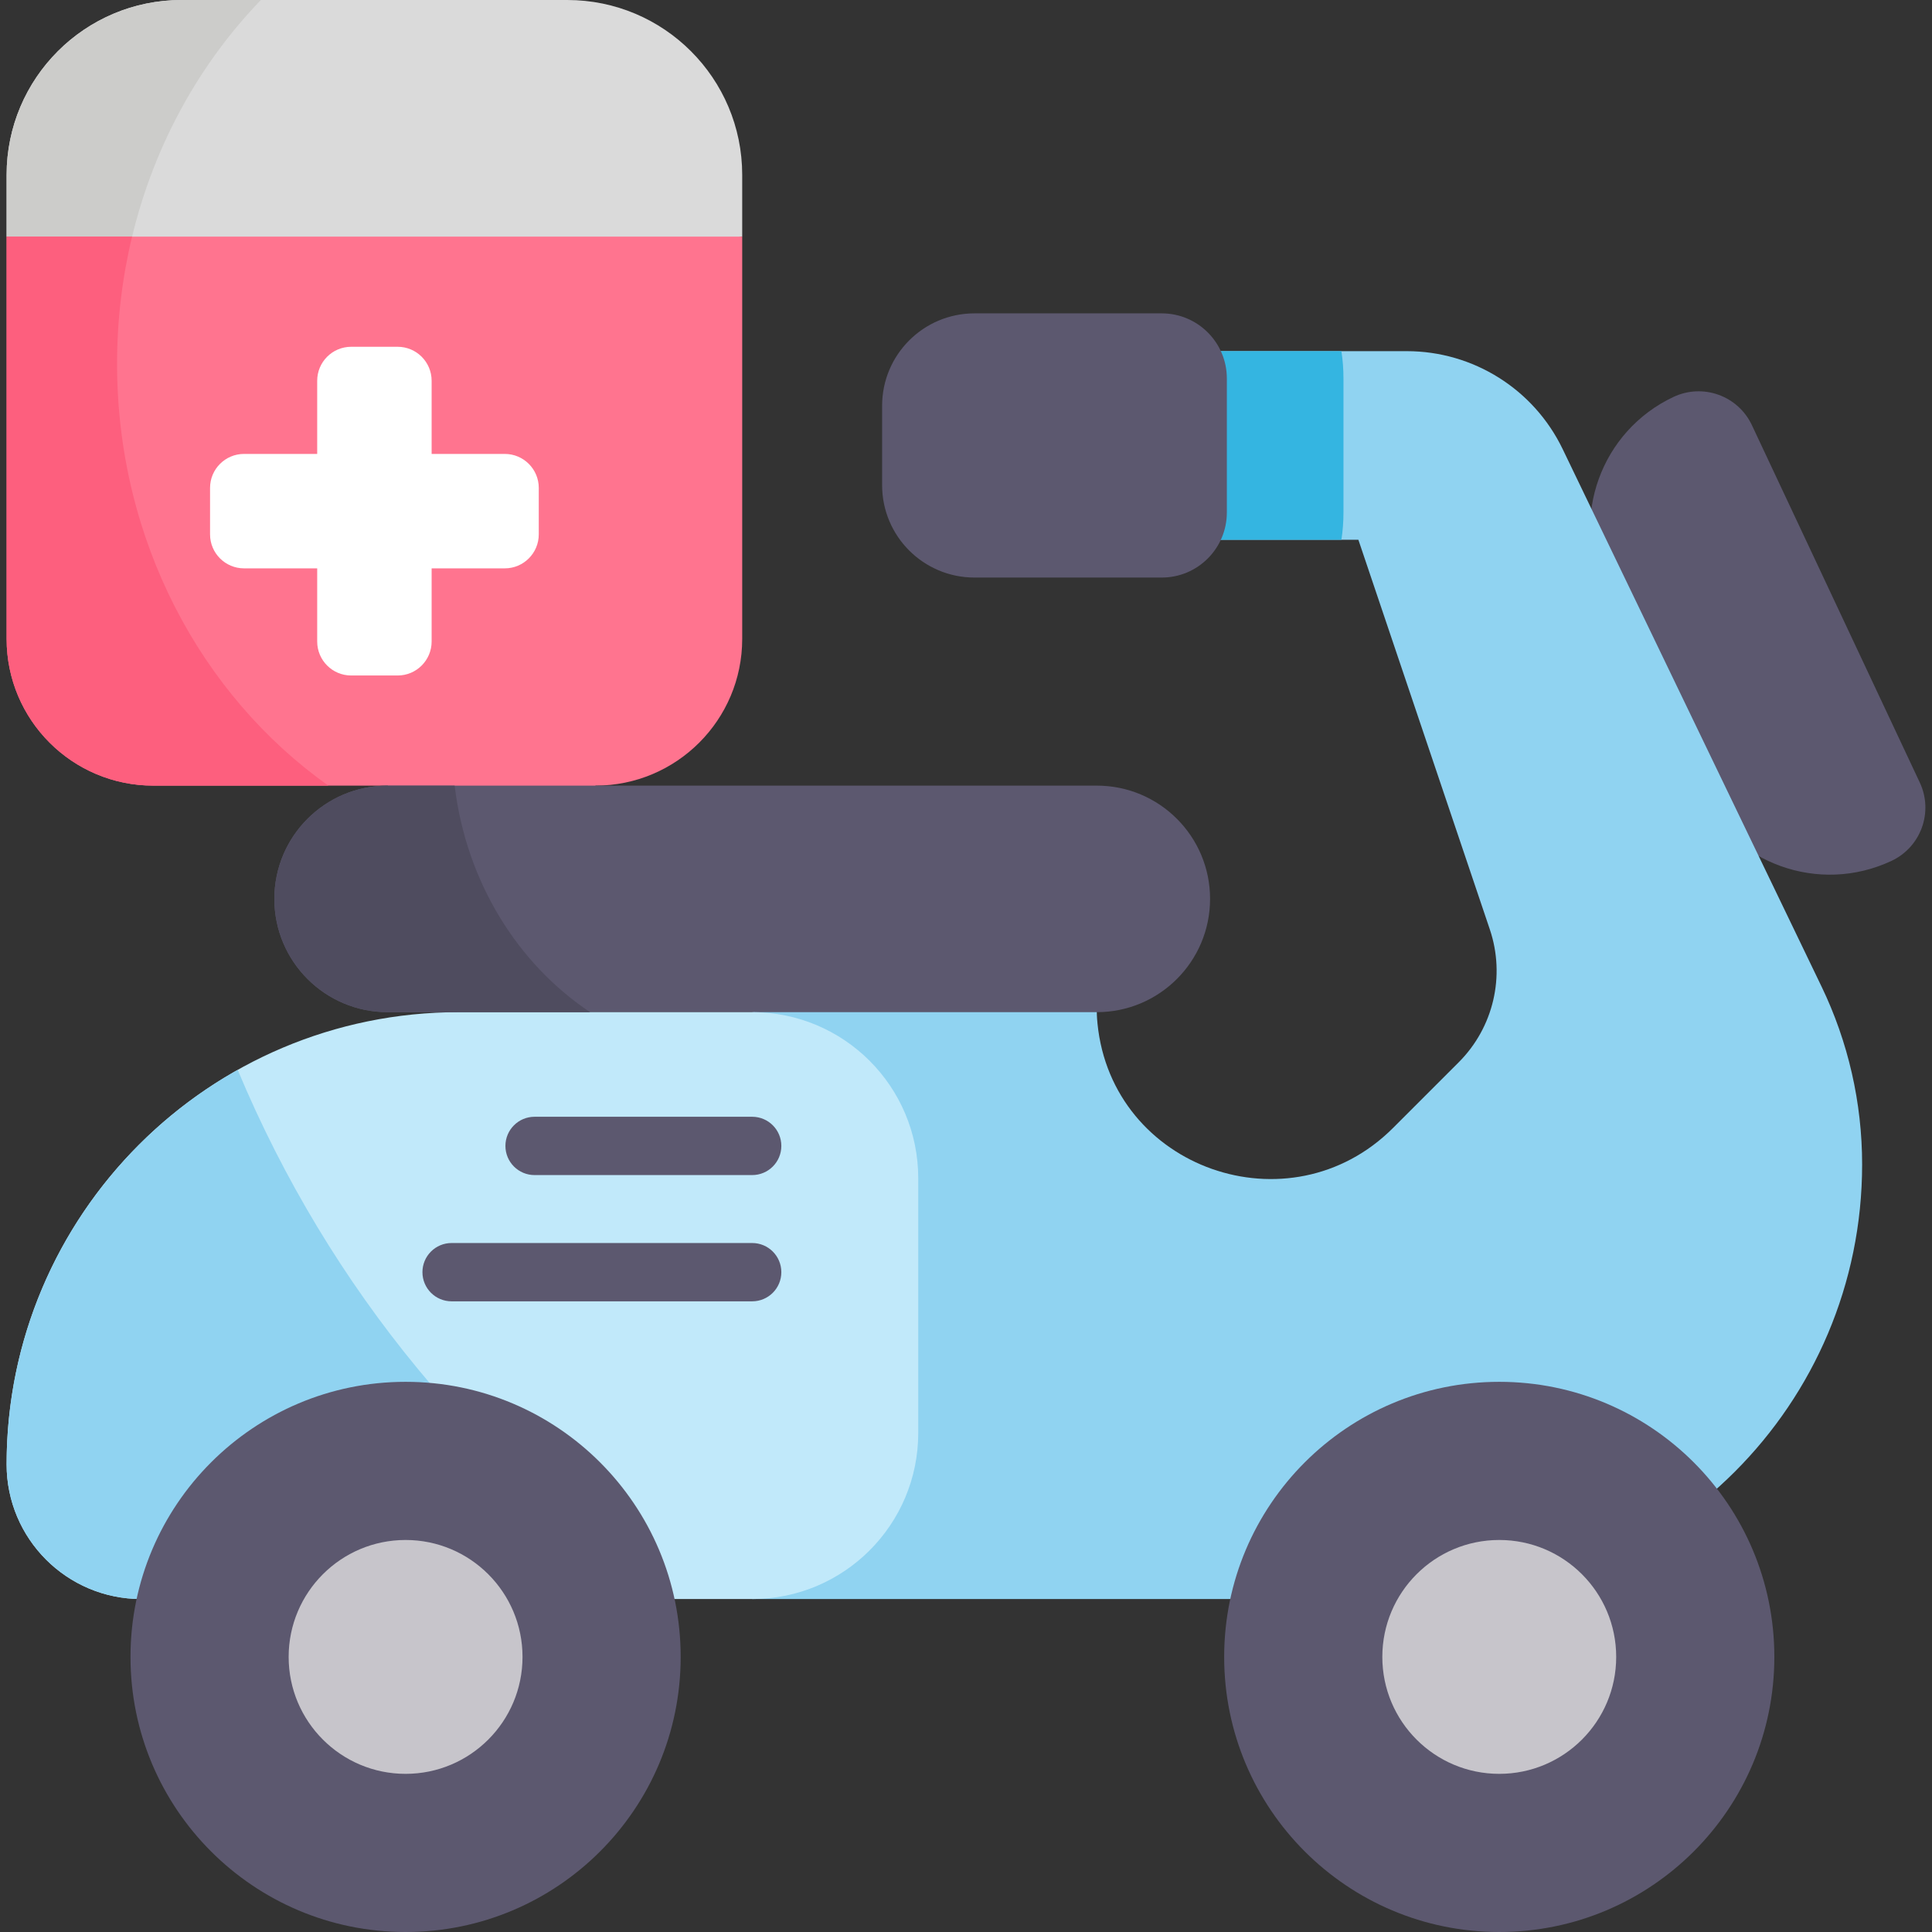 <svg id="Capa_1" enable-background="new 0 0 497 497" height="512" viewBox="0 0 497 497" width="512" xmlns="http://www.w3.org/2000/svg"><rect x="0" y="0" width="497" height="497" fill="#333333" stroke="none"/><g><path d="m145.934 0h-99.237c-24.851 0-44.996 20.146-44.996 44.997v15.882l94.615 17.541 94.615-17.541v-15.882c0-24.851-20.145-44.997-44.997-44.997z" fill="#dadada"/><path d="m67.108 0h-20.411c-24.851 0-44.996 20.146-44.996 44.997v15.882l31.022 5.751c5.076-25.896 17.315-48.944 34.385-66.63z" fill="#ccccca"/><path d="m1.701 60.879v103.478c0 20.845 16.898 37.742 37.742 37.742h60.272l31.454 29.138 22.02-29.138c20.845 0 37.742-16.898 37.742-37.742v-103.478z" fill="#ff748f"/><path d="m493.858 201.299-43.188-91.926c-3.558-7.574-12.582-10.829-20.156-7.271-18.663 8.768-26.685 31.006-17.917 49.669l24.321 51.767c8.768 18.663 31.006 26.685 49.669 17.917 7.574-3.558 10.829-12.582 7.271-20.156z" fill="#5c586f"/><path d="m468.579 253.774-66.588-138.244c-7.419-15.403-23.005-25.196-40.102-25.196h-78.307v48.516h65.854l33.817 100.241c4.044 11.987.943 25.229-8.002 34.174l-16.892 16.892c-26.561 26.561-72.315 10.518-76.036-26.86-.185-1.858-.175-2.923-.175-2.923l-5.729-27.946-82.922 27.946v150.971h173.713c61.753 0 111.814-50.061 111.814-111.814 0-15.843-3.57-31.482-10.445-45.757z" fill="#90d3f1"/><path d="m282.148 202.099h-182.433c-16.092 0-29.138 13.045-29.138 29.138s13.045 29.138 29.138 29.138h182.433c16.092 0 29.138-13.045 29.138-29.138s-13.046-29.138-29.138-29.138z" fill="#5c586f"/><path d="m193.497 260.375h-75.458c-64.252 0-116.339 52.087-116.339 116.339 0 19.127 15.506 34.633 34.633 34.633h157.164c23.593 0 42.718-19.126 42.718-42.718v-65.535c0-23.594-19.125-42.719-42.718-42.719z" fill="#c1e9fa"/><path d="m345.602 131.827v-34.468c0-2.387-.182-4.732-.529-7.024h-61.492v48.516h61.492c.348-2.292.529-4.637.529-7.024z" fill="#34b5e1"/><path d="m298.856 80.612h-48.167c-13.126 0-23.768 10.641-23.768 23.768v20.425c0 13.126 10.641 23.768 23.768 23.768h48.167c9.249 0 16.746-7.498 16.746-16.746v-34.468c.001-9.249-7.497-16.747-16.746-16.747z" fill="#5c586f"/><path d="m61.148 275.219c-35.475 19.928-59.447 57.909-59.447 101.494 0 19.127 15.506 34.633 34.633 34.633h136.854c-49.275-32.524-88.562-79.925-112.04-136.127z" fill="#90d3f1"/><circle cx="104.335" cy="426.235" fill="#5c586f" r="70.765"/><circle cx="104.335" cy="426.235" fill="#c7c5cb" r="30.081"/><circle cx="385.679" cy="426.235" fill="#5c586f" r="70.765"/><circle cx="385.679" cy="426.235" fill="#c7c5cb" r="30.081"/><g><path d="m193.497 302.284h-55.979c-4.142 0-7.5-3.358-7.5-7.5s3.358-7.5 7.5-7.5h55.979c4.142 0 7.5 3.358 7.5 7.5s-3.358 7.5-7.5 7.5z" fill="#5c586f"/></g><g><path d="m193.497 334.762h-77.326c-4.142 0-7.5-3.358-7.5-7.5s3.358-7.5 7.5-7.5h77.326c4.142 0 7.5 3.358 7.5 7.5s-3.358 7.5-7.5 7.5z" fill="#5c586f"/></g><path d="m129.852 116.77h-18.817v-18.817c0-4.83-3.915-8.745-8.745-8.745h-11.948c-4.83 0-8.745 3.915-8.745 8.745v18.816h-18.817c-4.83 0-8.745 3.915-8.745 8.745v11.948c0 4.83 3.915 8.745 8.745 8.745h18.817v18.817c0 4.83 3.915 8.745 8.745 8.745h11.948c4.83 0 8.745-3.915 8.745-8.745v-18.817h18.817c4.83 0 8.745-3.915 8.745-8.745v-11.948c0-4.829-3.916-8.744-8.745-8.744z" fill="#fff"/><path d="m116.96 202.1h-17.245c-16.092 0-29.138 13.045-29.138 29.137s13.045 29.138 29.138 29.138h52.082c-18.686-12.459-31.887-33.62-34.837-58.275z" fill="#4f4c5f"/><path d="m30.114 93.58c0-11.296 1.342-22.253 3.859-32.701h-32.272v103.478c0 20.845 16.898 37.743 37.742 37.743h45.029c-32.742-23.217-54.358-63.147-54.358-108.52z" fill="#fd5f7e"/></g></svg>